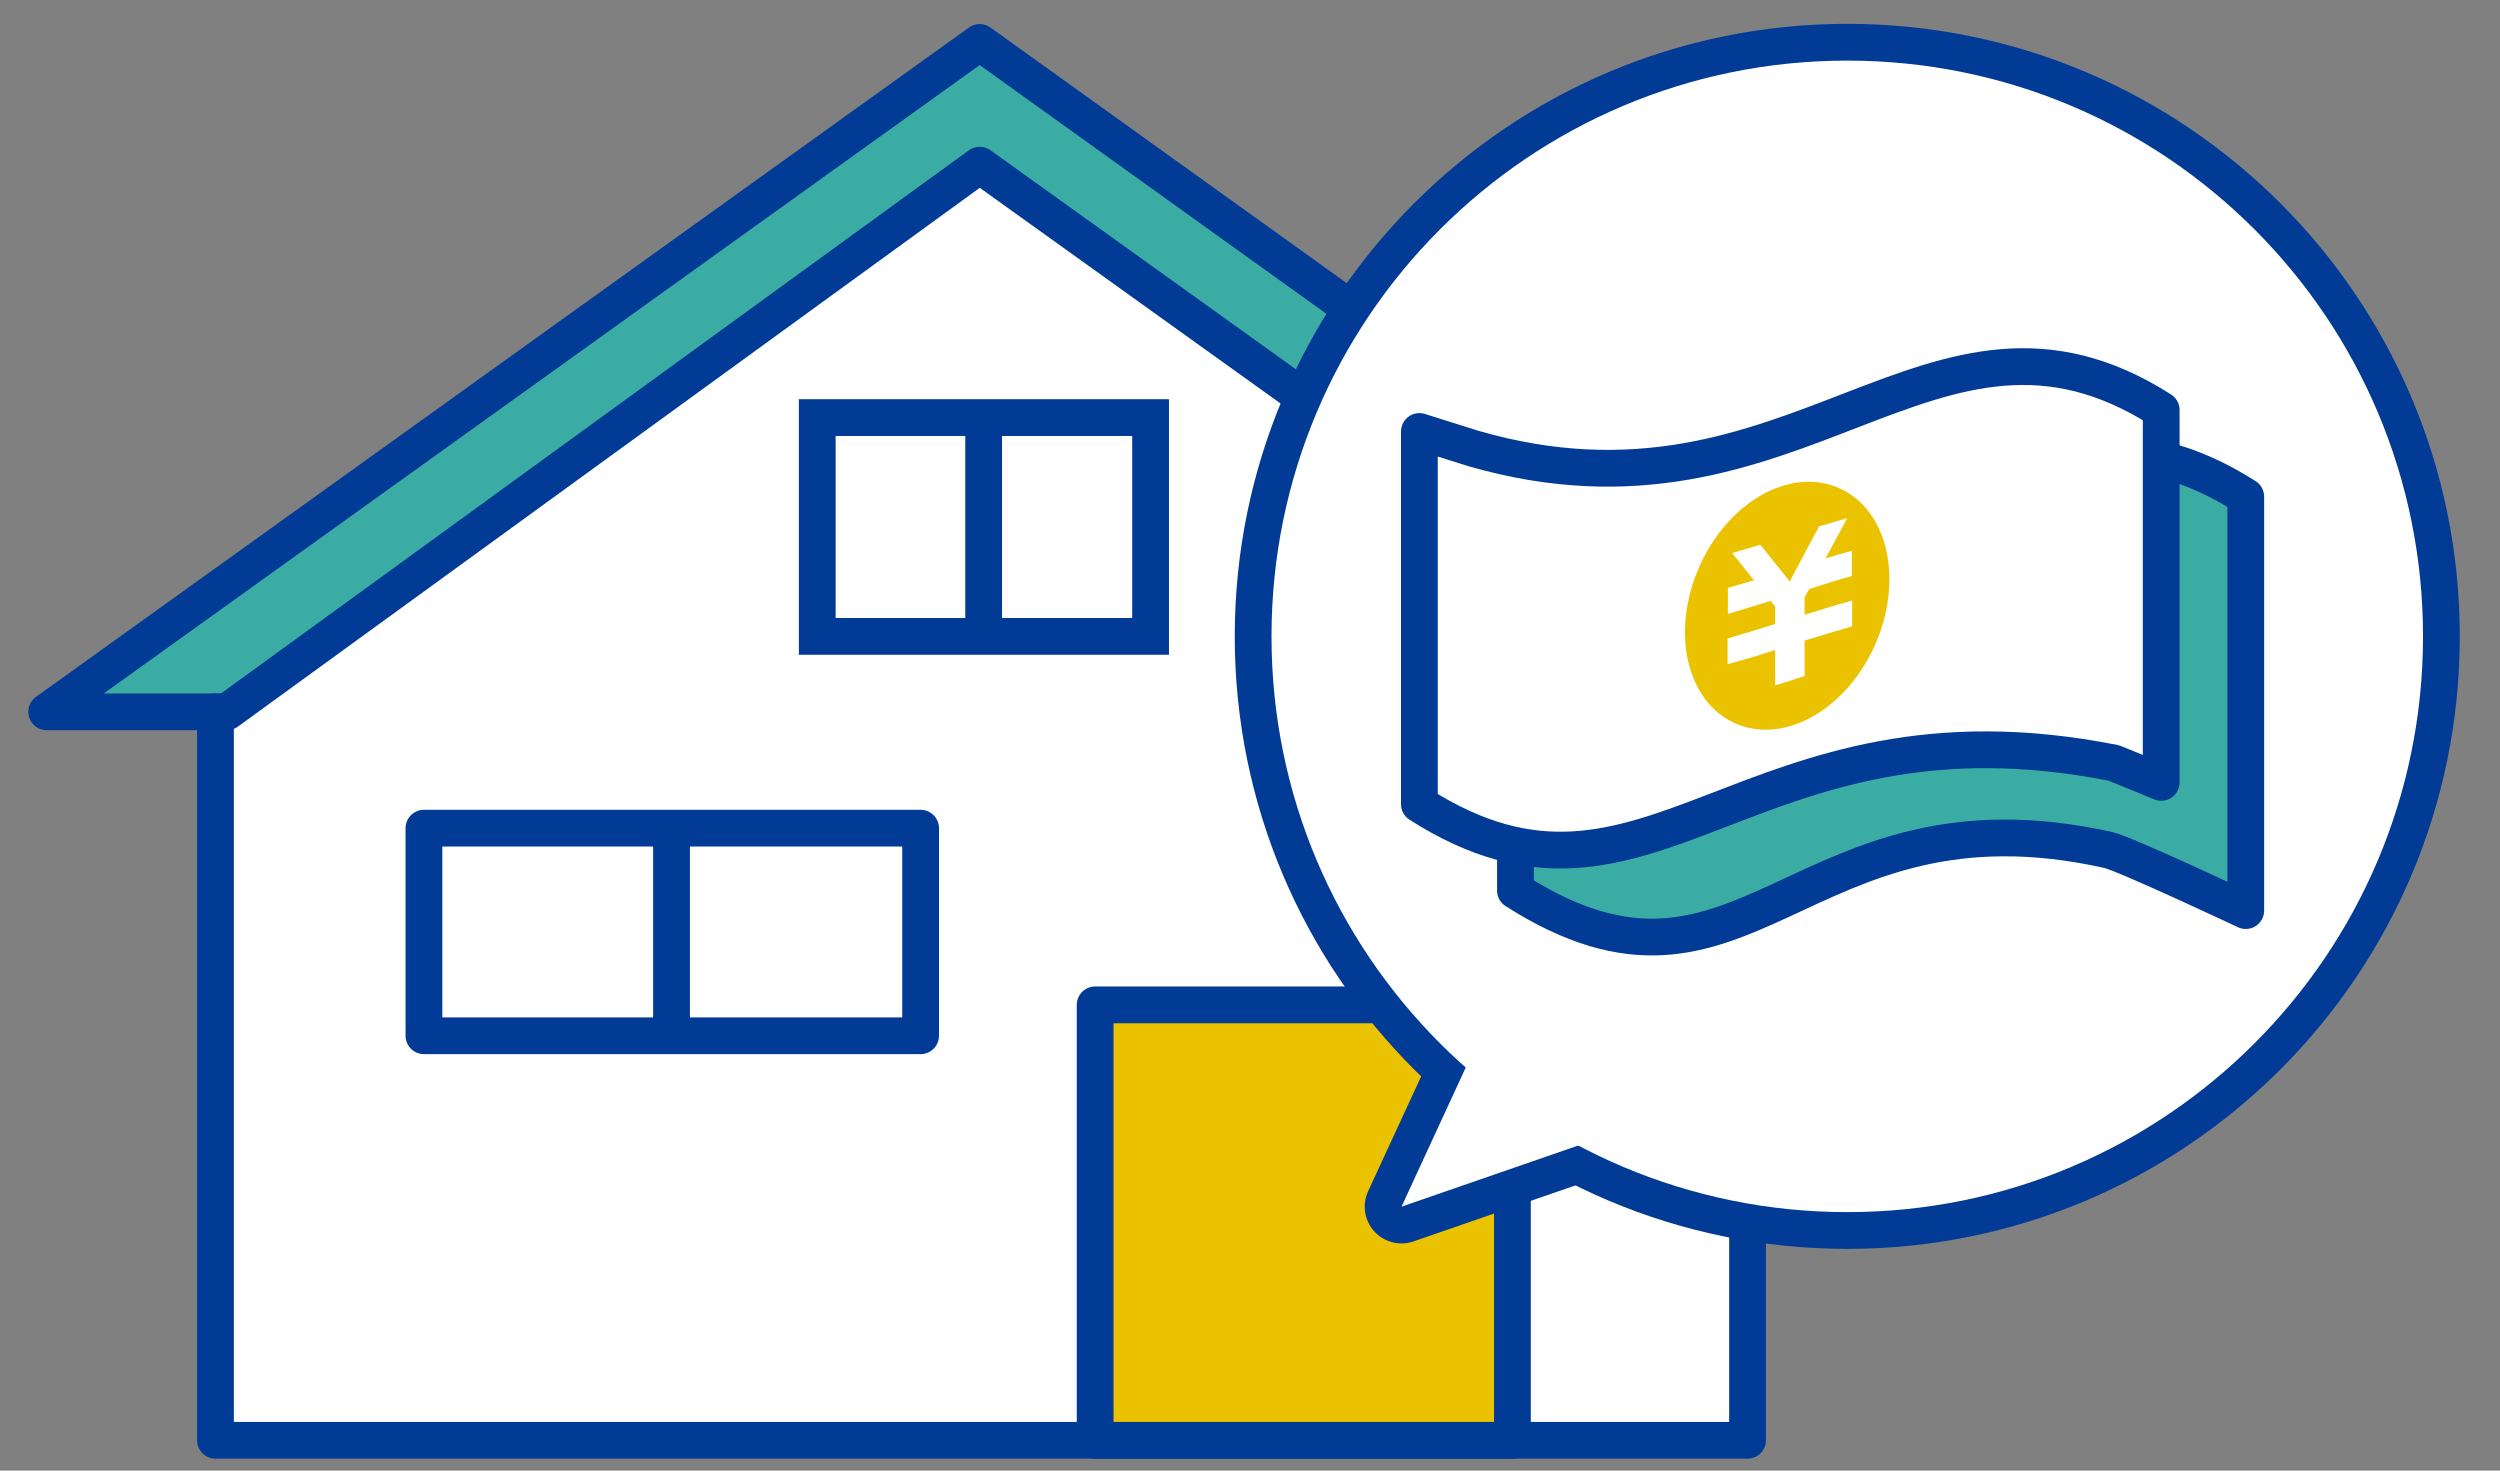 <svg width="136" height="80" viewBox="0 0 136 80" fill="none" xmlns="http://www.w3.org/2000/svg">
<rect x="0" y="0" width="136" height="80" fill="#808080" stroke="none"/>
<path d="M94.194 36.975L96.782 38.722H9.809L12.084 37.123L30.794 23.969H44.459V34.618H62.592V23.969H75.797L94.194 36.975Z" fill="white"/>
<path d="M75.796 23.97H62.592V22.717H44.459V23.97H30.793L53.294 8.145L75.796 23.97Z" fill="white"/>
<path d="M53.509 23.97H62.608V34.586H53.509V23.97ZM62.592 22.717V23.97H53.492V22.717H62.592Z" fill="white"/>
<path d="M44.459 23.969H53.559V34.585H44.459V23.969Z" fill="white"/>
<path d="M53.51 23.063V23.97H44.477V22.717H53.51V23.063Z" fill="white"/>
<path d="M93.04 38.723H104.052L53.295 2.309L2.539 38.723H16.485" fill="#3BACA3"/>
<path d="M93.04 38.723H104.052L53.295 2.309L2.539 38.723H16.485" stroke="#013B96" stroke-width="2" stroke-linecap="round" stroke-linejoin="round"/>
<path d="M94.77 38.723L53.295 8.984L12.347 38.723H11.721V78.352H95.067V38.723H94.77Z" fill="white" stroke="#013B96" stroke-width="2" stroke-linecap="round" stroke-linejoin="round"/>
<path d="M62.592 23.97V34.619H44.459V22.717H62.592V23.97Z" fill="white" stroke="#013B96" stroke-width="2"/>
<path d="M53.51 22.717V34.619" stroke="#013B96" stroke-width="2"/>
<path d="M50.081 46.24V56.345H23.062V45.053H50.081V46.24Z" fill="white" stroke="#013B96" stroke-width="2" stroke-linecap="round" stroke-linejoin="round"/>
<path d="M36.531 45.053V56.345" stroke="#013B96" stroke-width="2"/>
<path d="M82.275 78.006V78.353H59.576V54.664H82.275V78.006Z" fill="#EAC200" stroke="#013B96" stroke-width="2" stroke-linecap="round" stroke-linejoin="round"/>
<path d="M100.491 65.939C117.789 65.939 131.812 51.916 131.812 34.618C131.812 17.32 117.789 3.297 100.491 3.297C83.193 3.297 69.17 17.32 69.17 34.618C69.17 51.916 83.193 65.939 100.491 65.939Z" stroke="#013B96" stroke-width="4" stroke-linecap="round" stroke-linejoin="round"/>
<path d="M82.292 52.537L76.242 65.642L98.925 57.796L82.292 52.537Z" stroke="#013B96" stroke-width="4" stroke-linecap="round" stroke-linejoin="round"/>
<path d="M100.491 65.939C117.789 65.939 131.812 51.916 131.812 34.618C131.812 17.32 117.789 3.297 100.491 3.297C83.193 3.297 69.17 17.32 69.17 34.618C69.17 51.916 83.193 65.939 100.491 65.939Z" fill="white"/>
<path d="M82.292 52.537L76.242 65.642L98.925 57.796L82.292 52.537Z" fill="white"/>
<path d="M82.441 28.172V48.448C95.019 56.476 97.822 42.48 114.685 46.239C115.592 46.437 122.169 49.536 122.169 49.536V27.018C109.691 19.056 103.047 34.222 85.376 29.111L82.441 28.188V28.172Z" fill="#3BACA3" stroke="#013B96" stroke-width="2" stroke-linecap="round" stroke-linejoin="round"/>
<path d="M77.215 23.473V43.75C89.793 51.778 94.919 37.518 114.998 41.508C115.871 41.854 117.569 42.563 117.569 42.563V22.303C105.09 14.341 97.821 29.507 80.149 24.397L77.215 23.473Z" fill="white" stroke="#013B96" stroke-width="2" stroke-linecap="round" stroke-linejoin="round"/>
<path d="M101.554 34.858C102.999 31.575 102.231 28.06 99.839 27.008C97.448 25.956 94.338 27.764 92.893 31.047C91.448 34.331 92.216 37.845 94.608 38.898C96.999 39.95 100.109 38.141 101.554 34.858Z" fill="#EAC200" stroke="#EAC200" stroke-linecap="round" stroke-linejoin="round"/>
<path d="M100.739 29.918V31.336C99.964 31.55 99.19 31.798 98.415 32.045C98.332 32.193 98.25 32.358 98.168 32.507V33.446C99.025 33.182 99.882 32.902 100.756 32.671V34.072C99.898 34.32 99.041 34.584 98.168 34.847V36.776C97.64 36.941 97.096 37.122 96.569 37.287V35.358C95.711 35.639 94.854 35.902 93.981 36.133V34.732C94.838 34.485 95.695 34.221 96.569 33.941V33.001C96.486 32.902 96.404 32.787 96.321 32.688C95.546 32.935 94.772 33.166 93.997 33.397V31.979C94.475 31.847 94.937 31.699 95.415 31.567C95.019 31.072 94.623 30.578 94.228 30.083C94.294 30.067 94.343 30.05 94.409 30.034C94.805 29.918 95.2 29.803 95.579 29.688C95.645 29.671 95.695 29.655 95.761 29.638C96.288 30.297 96.832 30.957 97.36 31.633C97.887 30.627 98.431 29.622 98.959 28.633C99.025 28.616 99.074 28.6 99.14 28.583C99.536 28.468 99.931 28.352 100.311 28.237C100.377 28.221 100.426 28.204 100.492 28.188C100.096 28.913 99.701 29.638 99.305 30.38C99.783 30.232 100.245 30.1 100.723 29.968L100.739 29.918Z" fill="white"/>
</svg>
